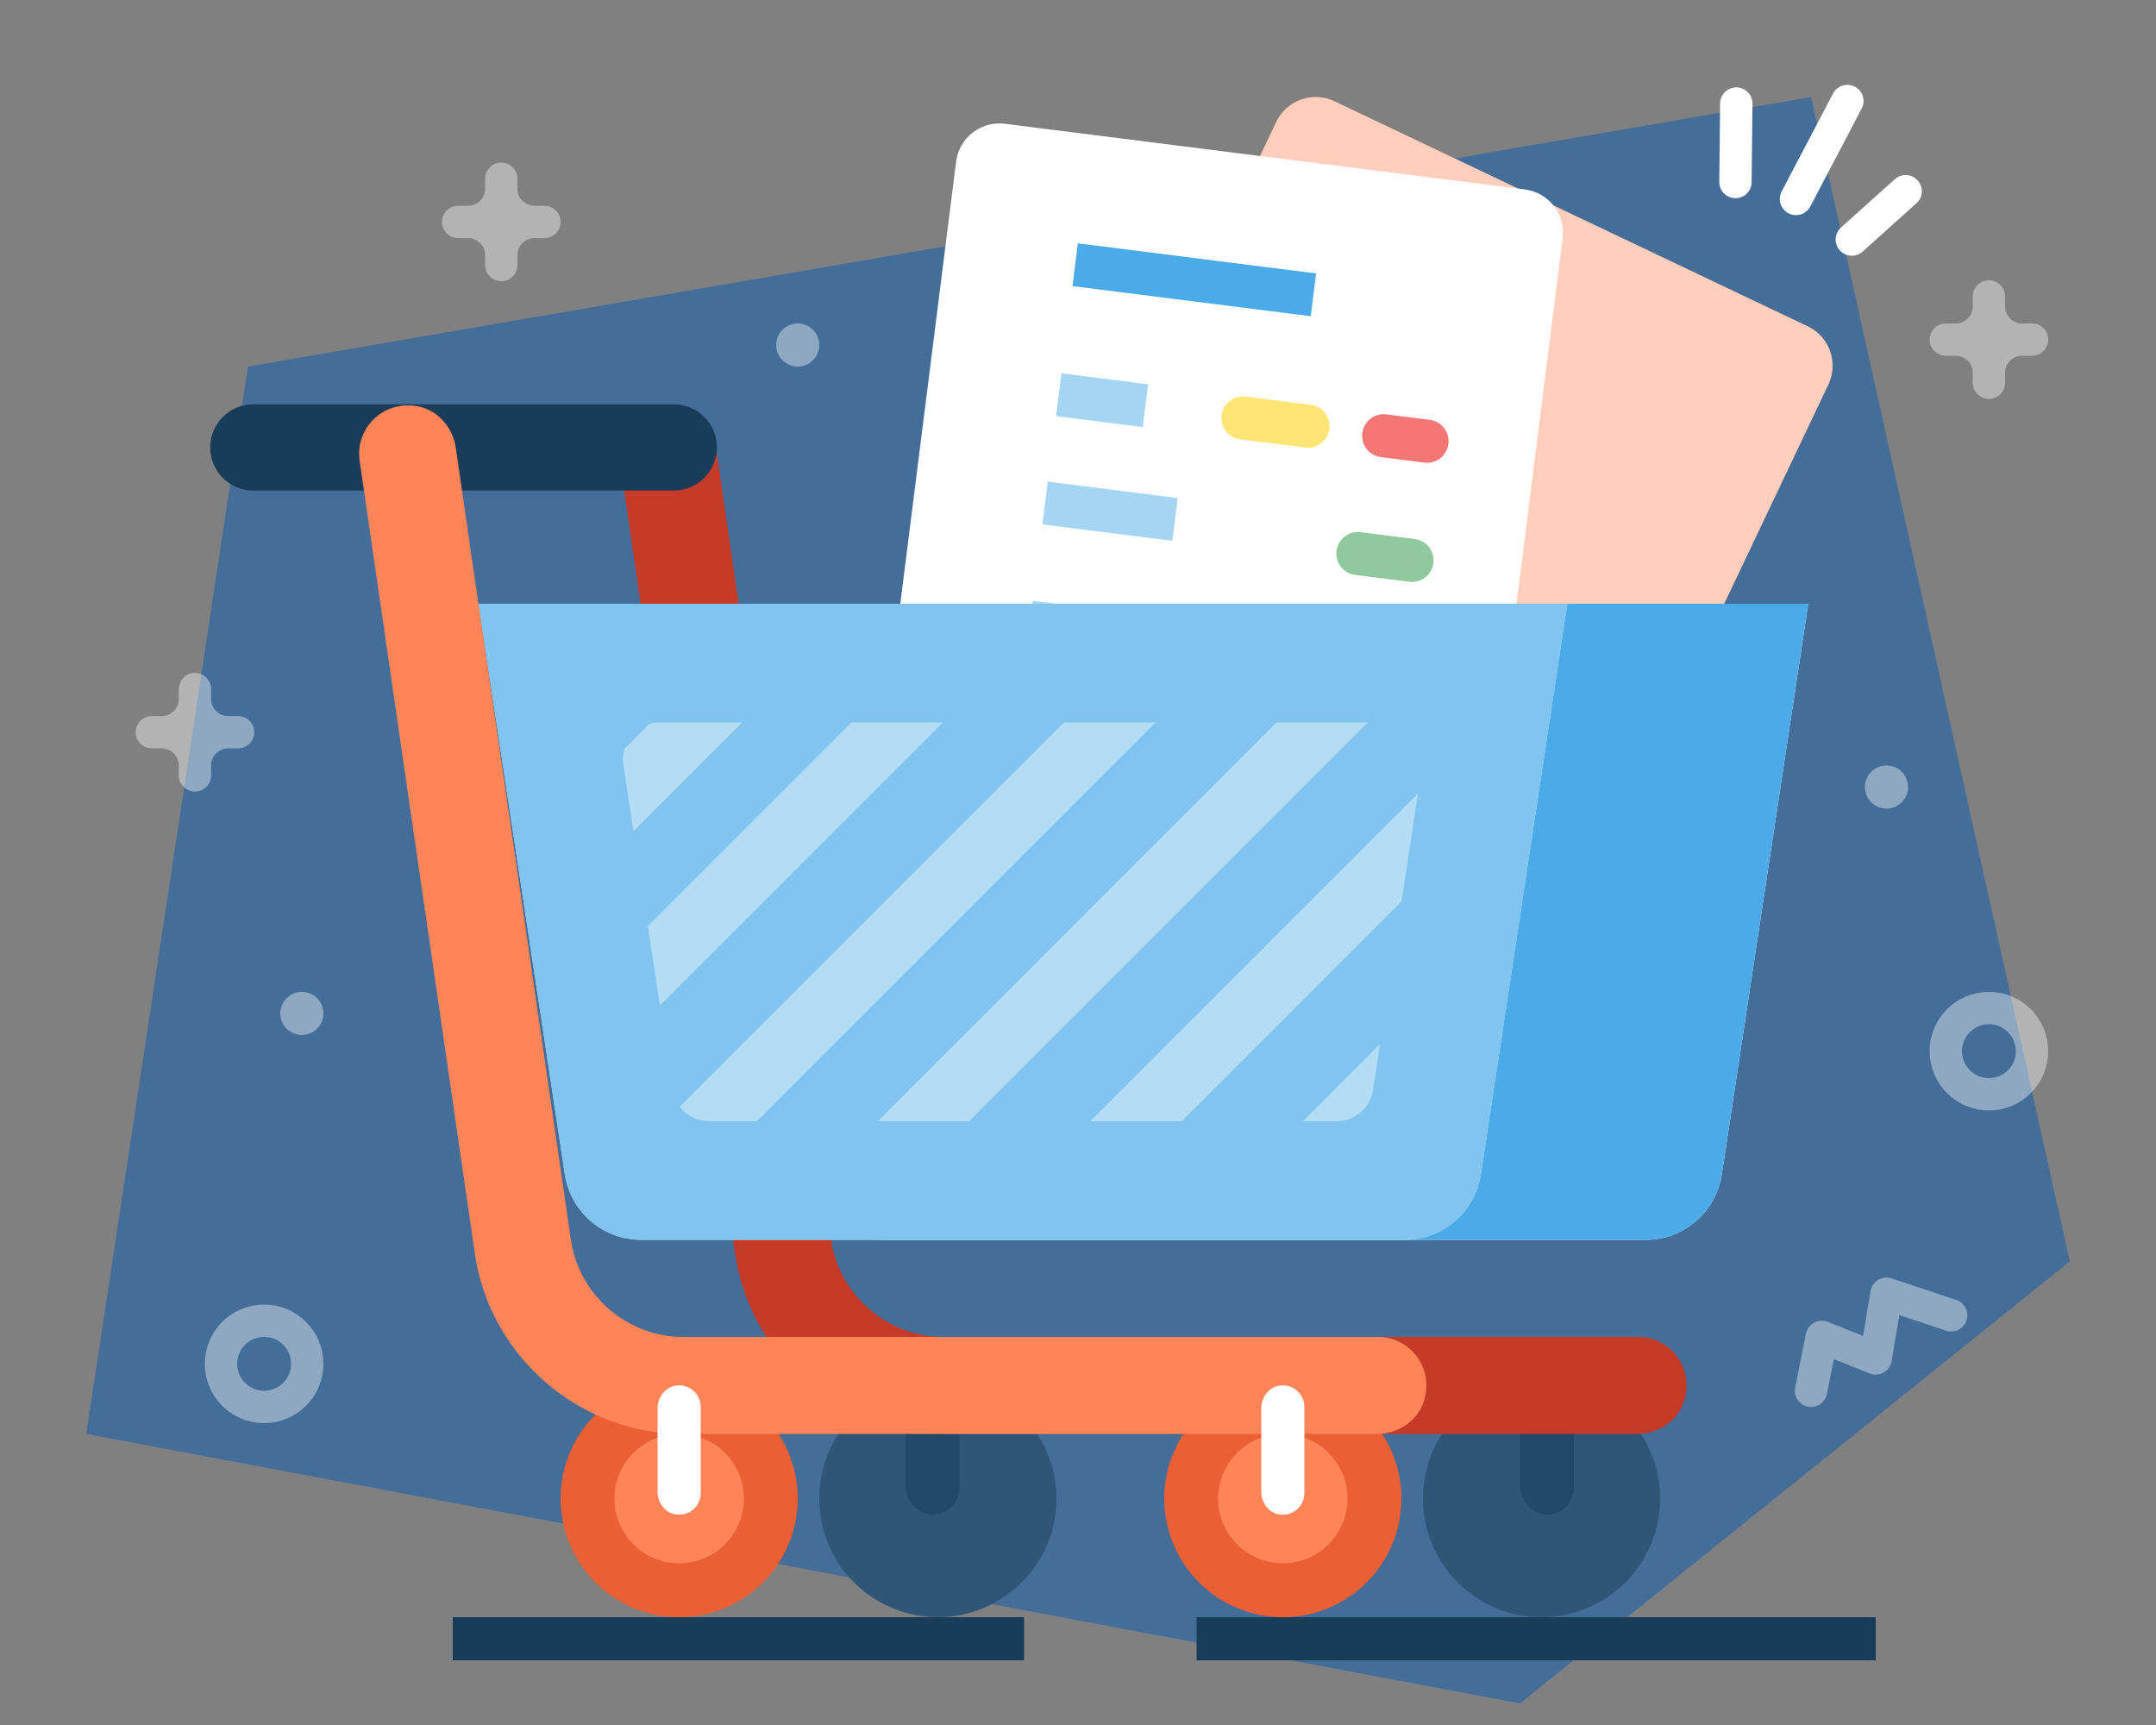 <?xml version="1.0" encoding="UTF-8" standalone="no"?><!DOCTYPE svg PUBLIC "-//W3C//DTD SVG 1.1//EN" "http://www.w3.org/Graphics/SVG/1.1/DTD/svg11.dtd"><svg width="100%" height="100%" viewBox="0 0 1000 800" version="1.1" xmlns="http://www.w3.org/2000/svg" xmlns:xlink="http://www.w3.org/1999/xlink" xml:space="preserve" xmlns:serif="http://www.serif.com/" style="fill-rule:evenodd;clip-rule:evenodd;stroke-miterlimit:10;"><rect x="0" y="0" width="1000" height="800" fill="#808080" stroke="none"/><g id="Layer-1" serif:id="Layer 1"><path d="M40,665l665,125l255,-205l-120,-540l-725,125l-75,495Z" style="fill:#446e99;fill-rule:nonzero;"/><path d="M692.752,457.729l-219.5,-104.375c-10.106,-4.8 -14.4,-16.885 -9.595,-26.985l128.289,-269.805c4.806,-10.105 16.886,-14.4 26.99,-9.594l219.501,104.369c10.105,4.806 14.4,16.891 9.595,26.99l-128.29,269.805c-4.806,10.105 -16.885,14.4 -26.99,9.595" style="fill:#ff8559;fill-rule:nonzero;"/><g><g opacity="0.6"><clipPath id="_clip1"><rect x="461.688" y="45" width="388.313" height="414.697" clip-rule="nonzero"/></clipPath><g clip-path="url(#_clip1)"><path d="M692.752,457.729l-219.5,-104.375c-10.106,-4.8 -14.4,-16.885 -9.595,-26.985l128.289,-269.805c4.806,-10.105 16.886,-14.4 26.99,-9.594l219.501,104.369c10.105,4.806 14.4,16.891 9.595,26.99l-128.29,269.805c-4.806,10.105 -16.885,14.4 -26.99,9.595" style="fill:#fff;fill-rule:nonzero;"/></g></g></g><path d="M664.734,424.448l-241.14,-30.45c-11.095,-1.4 -18.96,-11.535 -17.555,-22.63l37.43,-296.4c1.4,-11.1 11.535,-18.96 22.63,-17.56l241.14,30.45c11.095,1.4 18.955,11.535 17.555,22.635l-37.43,296.395c-1.4,11.1 -11.53,18.96 -22.63,17.56" style="fill:#fff;fill-rule:nonzero;"/><path d="M498.677,122.768l110.52,13.96" style="fill:none;stroke:#4aabe8;stroke-width:20px;"/><g><g opacity="0.5"><clipPath id="_clip2"><path d="M489.811,198.05l42.694,0l0,-24.915l-42.694,0l0,24.915Z" clip-rule="nonzero"/></clipPath><g clip-path="url(#_clip2)"><path d="M491.065,183.054l40.19,5.075" style="fill:none;stroke:#4aabe8;stroke-width:20px;"/></g></g></g><g><g opacity="0.5"><clipPath id="_clip3"><path d="M483.467,250.825l62.793,0l0,-27.455l-62.793,0l0,27.455Z" clip-rule="nonzero"/></clipPath><g clip-path="url(#_clip3)"><path d="M484.719,233.291l60.285,7.61" style="fill:none;stroke:#4aabe8;stroke-width:20px;"/></g></g></g><g><g opacity="0.5"><clipPath id="_clip4"><path d="M476.489,304.183l47.721,0l0,-25.553l-47.721,0l0,25.553Z" clip-rule="nonzero"/></clipPath><g clip-path="url(#_clip4)"><path d="M477.741,288.552l45.216,5.71" style="fill:none;stroke:#4aabe8;stroke-width:20px;"/></g></g></g><path d="M641.775,202.085l20.095,2.54" style="fill:none;stroke:#f67675;stroke-width:20px;stroke-linecap:round;stroke-linejoin:round;"/><path d="M576.507,193.843l30.139,3.805" style="fill:none;stroke:#ffe576;stroke-width:20px;stroke-linecap:round;stroke-linejoin:round;"/><g><g opacity="0.6"><clipPath id="_clip5"><path d="M619.815,269.89l45.115,0l0,-23.175l-45.115,0l0,23.175Z" clip-rule="nonzero"/></clipPath><g clip-path="url(#_clip5)"><path d="M629.812,256.717l25.12,3.17" style="fill:none;stroke:#46a55e;stroke-width:20px;stroke-linecap:round;stroke-linejoin:round;"/></g></g></g><path d="M770,695c0,30.375 -24.625,55 -55,55c-30.375,0 -55,-24.625 -55,-55c0,-30.375 24.625,-55 55,-55c30.375,0 55,24.625 55,55" style="fill:#2f5677;fill-rule:nonzero;"/><path d="M490,695c0,30.375 -24.625,55 -55,55c-30.375,0 -55,-24.625 -55,-55c0,-30.375 24.625,-55 55,-55c30.375,0 55,24.625 55,55" style="fill:#2f5677;fill-rule:nonzero;"/><path d="M420,689.097l0,-48.231c0,-6.34 5.07,-12.789 11.385,-13.335c7.41,-0.639 13.615,5.181 13.615,12.456l0,50c0,7.269 -6.205,13.09 -13.615,12.45c-6.315,-0.546 -11.385,-6.995 -11.385,-13.341" style="fill:#234968;fill-rule:nonzero;"/><path d="M705,689.097l0,-48.231c0,-6.34 5.07,-12.789 11.385,-13.335c7.41,-0.639 13.615,5.181 13.615,12.456l0,50c0,7.269 -6.205,13.09 -13.615,12.45c-6.315,-0.546 -11.385,-6.995 -11.385,-13.341" style="fill:#234968;fill-rule:nonzero;"/><path d="M781.133,649.746c-2.915,9.3 -12.05,15.255 -21.795,15.255l-321.865,0c-47.955,0 -89.425,-35.77 -96.47,-83.205l-53.51,-368.06c-2.12,-14.62 10.325,-28 26.37,-25.425c9.62,1.54 16.825,9.725 18.225,19.37l53.435,367.575c3.785,25.475 26.12,44.745 51.95,44.745l322.29,0c14.775,0 26.22,14.235 21.37,29.745" style="fill:#c63a28;fill-rule:nonzero;"/><path d="M763.266,575l-354.18,0c-17.684,0 -32.709,-12.92 -35.36,-30.4l-40.089,-264.6l505.075,0l-40.091,264.6c-2.644,17.48 -17.675,30.4 -35.355,30.4" style="fill:#fff;fill-rule:nonzero;"/><path d="M763.266,575l-354.18,0c-17.684,0 -32.709,-12.92 -35.36,-30.4l-40.089,-264.6l505.075,0l-40.091,264.6c-2.644,17.48 -17.675,30.4 -35.355,30.4" style="fill:#4aabe8;fill-rule:nonzero;"/><path d="M651.516,575l-354.18,0c-17.685,0 -32.71,-12.92 -35.36,-30.4l-40.09,-264.6l505.075,0l-40.09,264.6c-2.645,17.48 -17.675,30.4 -35.355,30.4" style="fill:#fff;fill-rule:nonzero;"/><g><g opacity="0.7"><path d="M651.516,575l-354.18,0c-17.685,0 -32.71,-12.92 -35.36,-30.4l-40.09,-264.6l505.075,0l-40.09,264.6c-2.645,17.48 -17.675,30.4 -35.355,30.4" style="fill:#4aabe8;fill-rule:nonzero;"/></g></g><path d="M312.5,207.5l-195,0" style="fill:none;stroke:#193c59;stroke-width:40px;stroke-linecap:round;stroke-linejoin:round;"/><path d="M650,695c0,30.375 -24.625,55 -55,55c-30.375,0 -55,-24.625 -55,-55c0,-30.375 24.625,-55 55,-55c30.375,0 55,24.625 55,55" style="fill:#ea5f34;fill-rule:nonzero;"/><path d="M370,695c0,30.375 -24.625,55 -55,55c-30.375,0 -55,-24.625 -55,-55c0,-30.375 24.625,-55 55,-55c30.375,0 55,24.625 55,55" style="fill:#ea5f34;fill-rule:nonzero;"/><path d="M345,695c0,16.565 -13.435,30 -30,30c-16.565,0 -30,-13.435 -30,-30c0,-16.565 13.435,-30 30,-30c16.565,0 30,13.435 30,30" style="fill:#ff8559;fill-rule:nonzero;"/><path d="M625,695c0,16.565 -13.435,30 -30,30c-16.565,0 -30,-13.435 -30,-30c0,-16.565 13.435,-30 30,-30c16.565,0 30,13.435 30,30" style="fill:#ff8559;fill-rule:nonzero;"/><path d="M660.442,649.746c-2.91,9.3 -12.045,15.255 -21.79,15.255l-321.87,0c-47.95,0 -89.425,-35.77 -96.47,-83.205l-53.505,-368.06c-2.125,-14.62 10.32,-28 26.365,-25.425c9.62,1.54 16.83,9.725 18.23,19.37l53.43,367.575c3.785,25.475 26.125,44.745 51.95,44.745l322.29,0c14.78,0 26.225,14.235 21.37,29.745" style="fill:#ff8559;fill-rule:nonzero;"/><path d="M585,691.773l0,-38.581c0,-5.085 3.46,-9.865 8.495,-10.6c6.195,-0.904 11.505,3.87 11.505,9.895l0,40c0,6.016 -5.31,10.791 -11.505,9.885c-5.035,-0.729 -8.495,-5.51 -8.495,-10.599" style="fill:#fff;fill-rule:nonzero;"/><path d="M305,691.773l0,-38.581c0,-5.085 3.46,-9.865 8.495,-10.6c6.195,-0.904 11.505,3.87 11.505,9.895l0,40c0,6.016 -5.31,10.791 -11.505,9.885c-5.035,-0.729 -8.495,-5.51 -8.495,-10.599" style="fill:#fff;fill-rule:nonzero;"/><path d="M210,760l265,0" style="fill:none;stroke:#193c59;stroke-width:20px;"/><path d="M555,760l315,0" style="fill:none;stroke:#193c59;stroke-width:20px;"/><g><g opacity="0.4"><g><clipPath id="_clip6"><path d="M312,505.49l-22.85,-150.865c-1.565,-10.33 6.43,-19.625 16.875,-19.625l336.805,0c10.445,0 18.44,9.3 16.875,19.625l-22.855,150.865c-1.265,8.345 -8.44,14.51 -16.875,14.51l-291.095,0c-8.44,0 -15.615,-6.165 -16.88,-14.51Z" clip-rule="nonzero"/></clipPath><g clip-path="url(#_clip6)"><path d="M384.522,273.569l-154.7,154.7" style="fill:none;stroke:#fff;stroke-width:30px;"/><path d="M477.617,273.569l-279.285,279.285" style="fill:none;stroke:#fff;stroke-width:30px;"/><path d="M576.189,273.569l-279.285,279.285" style="fill:none;stroke:#fff;stroke-width:30px;"/><path d="M674.761,273.569l-279.285,279.285" style="fill:none;stroke:#fff;stroke-width:30px;"/><path d="M773.333,273.569l-279.285,279.285" style="fill:none;stroke:#fff;stroke-width:30px;"/><path d="M871.905,273.569l-279.285,279.285" style="fill:none;stroke:#fff;stroke-width:30px;"/></g></g></g></g><path d="M856.851,46.848l-23.835,45.42" style="fill:none;stroke:#fff;stroke-width:15px;stroke-linecap:round;stroke-linejoin:round;"/><path d="M883.882,88.687l-24.965,22.4" style="fill:none;stroke:#fff;stroke-width:15px;stroke-linecap:round;stroke-linejoin:round;"/><path d="M804.939,84.419l0.385,-36.395" style="fill:none;stroke:#fff;stroke-width:15px;stroke-linecap:round;stroke-linejoin:round;"/><g><g opacity="0.4"><path d="M142.5,632.5c0,-11.038 -8.962,-20 -20,-20c-11.038,0 -20,8.962 -20,20c0,11.038 8.962,20 20,20c11.038,0 20,-8.962 20,-20Z" style="fill:none;stroke:#fff;stroke-width:15px;stroke-linecap:round;stroke-linejoin:round;"/></g></g><g><g opacity="0.4"><path d="M942.5,487.5c0,-11.038 -8.962,-20 -20,-20c-11.038,0 -20,8.962 -20,20c0,11.038 8.962,20 20,20c11.038,0 20,-8.962 20,-20Z" style="fill:none;stroke:#fff;stroke-width:15px;stroke-linecap:round;stroke-linejoin:round;"/></g></g><g><g opacity="0.4"><path d="M252.5,95.418l-4.585,0c-4.37,0 -7.915,-3.545 -7.915,-7.915l0,-4.585c0,-4.14 -3.355,-7.5 -7.5,-7.5c-4.145,0 -7.5,3.36 -7.5,7.5l0,4.585c0,4.37 -3.545,7.915 -7.915,7.915l-4.585,0c-4.145,0 -7.5,3.36 -7.5,7.5c0,4.14 3.355,7.5 7.5,7.5l4.585,0c4.37,0 7.915,3.54 7.915,7.915l0,4.585c0,4.14 3.355,7.5 7.5,7.5c4.145,0 7.5,-3.36 7.5,-7.5l0,-4.585c0,-4.375 3.545,-7.915 7.915,-7.915l4.585,0c4.145,0 7.5,-3.36 7.5,-7.5c0,-4.14 -3.355,-7.5 -7.5,-7.5" style="fill:#fff;fill-rule:nonzero;"/></g></g><g><g opacity="0.4"><path d="M942.5,150l-4.585,0c-4.37,0 -7.915,-3.545 -7.915,-7.915l0,-4.585c0,-4.14 -3.355,-7.5 -7.5,-7.5c-4.145,0 -7.5,3.36 -7.5,7.5l0,4.585c0,4.37 -3.545,7.915 -7.915,7.915l-4.585,0c-4.145,0 -7.5,3.36 -7.5,7.5c0,4.14 3.355,7.5 7.5,7.5l4.585,0c4.37,0 7.915,3.545 7.915,7.915l0,4.585c0,4.14 3.355,7.5 7.5,7.5c4.145,0 7.5,-3.36 7.5,-7.5l0,-4.585c0,-4.37 3.545,-7.915 7.915,-7.915l4.585,0c4.145,0 7.5,-3.36 7.5,-7.5c0,-4.14 -3.355,-7.5 -7.5,-7.5" style="fill:#fff;fill-rule:nonzero;"/></g></g><g><g opacity="0.4"><path d="M110.417,332.083l-4.585,-0.001c-4.375,0 -7.915,-3.54 -7.915,-7.915l0,-4.585c0,-4.14 -3.355,-7.5 -7.5,-7.5c-4.145,0 -7.5,3.36 -7.5,7.5l0,4.585c0,4.375 -3.545,7.915 -7.915,7.915l-4.585,0c-4.145,0 -7.5,3.36 -7.5,7.5c0,4.14 3.355,7.5 7.5,7.5l4.585,0c4.37,0 7.915,3.545 7.915,7.915l0,4.585c0,4.14 3.355,7.5 7.5,7.5c4.145,0 7.5,-3.36 7.5,-7.5l0,-4.585c0,-4.37 3.54,-7.915 7.915,-7.915l4.585,0c4.145,0 7.5,-3.36 7.5,-7.5c0,-4.14 -3.355,-7.5 -7.5,-7.5" style="fill:#fff;fill-rule:nonzero;"/></g></g><g><g opacity="0.4"><path d="M840,645l5,-25l25,10l5,-30l30,10" style="fill:none;stroke:#fff;stroke-width:15px;stroke-linecap:round;stroke-linejoin:round;"/></g></g><g><g opacity="0.4"><path d="M150,470c0,5.52 -4.48,10 -10,10c-5.52,0 -10,-4.48 -10,-10c0,-5.52 4.48,-10 10,-10c5.52,0 10,4.48 10,10" style="fill:#fff;fill-rule:nonzero;"/></g></g><g><g opacity="0.4"><path d="M380,160c0,5.52 -4.48,10 -10,10c-5.52,0 -10,-4.48 -10,-10c0,-5.52 4.48,-10 10,-10c5.52,0 10,4.48 10,10" style="fill:#fff;fill-rule:nonzero;"/></g></g><g><g opacity="0.4"><path d="M885,365c0,5.52 -4.48,10 -10,10c-5.52,0 -10,-4.48 -10,-10c0,-5.52 4.48,-10 10,-10c5.52,0 10,4.48 10,10" style="fill:#fff;fill-rule:nonzero;"/></g></g></g></svg>